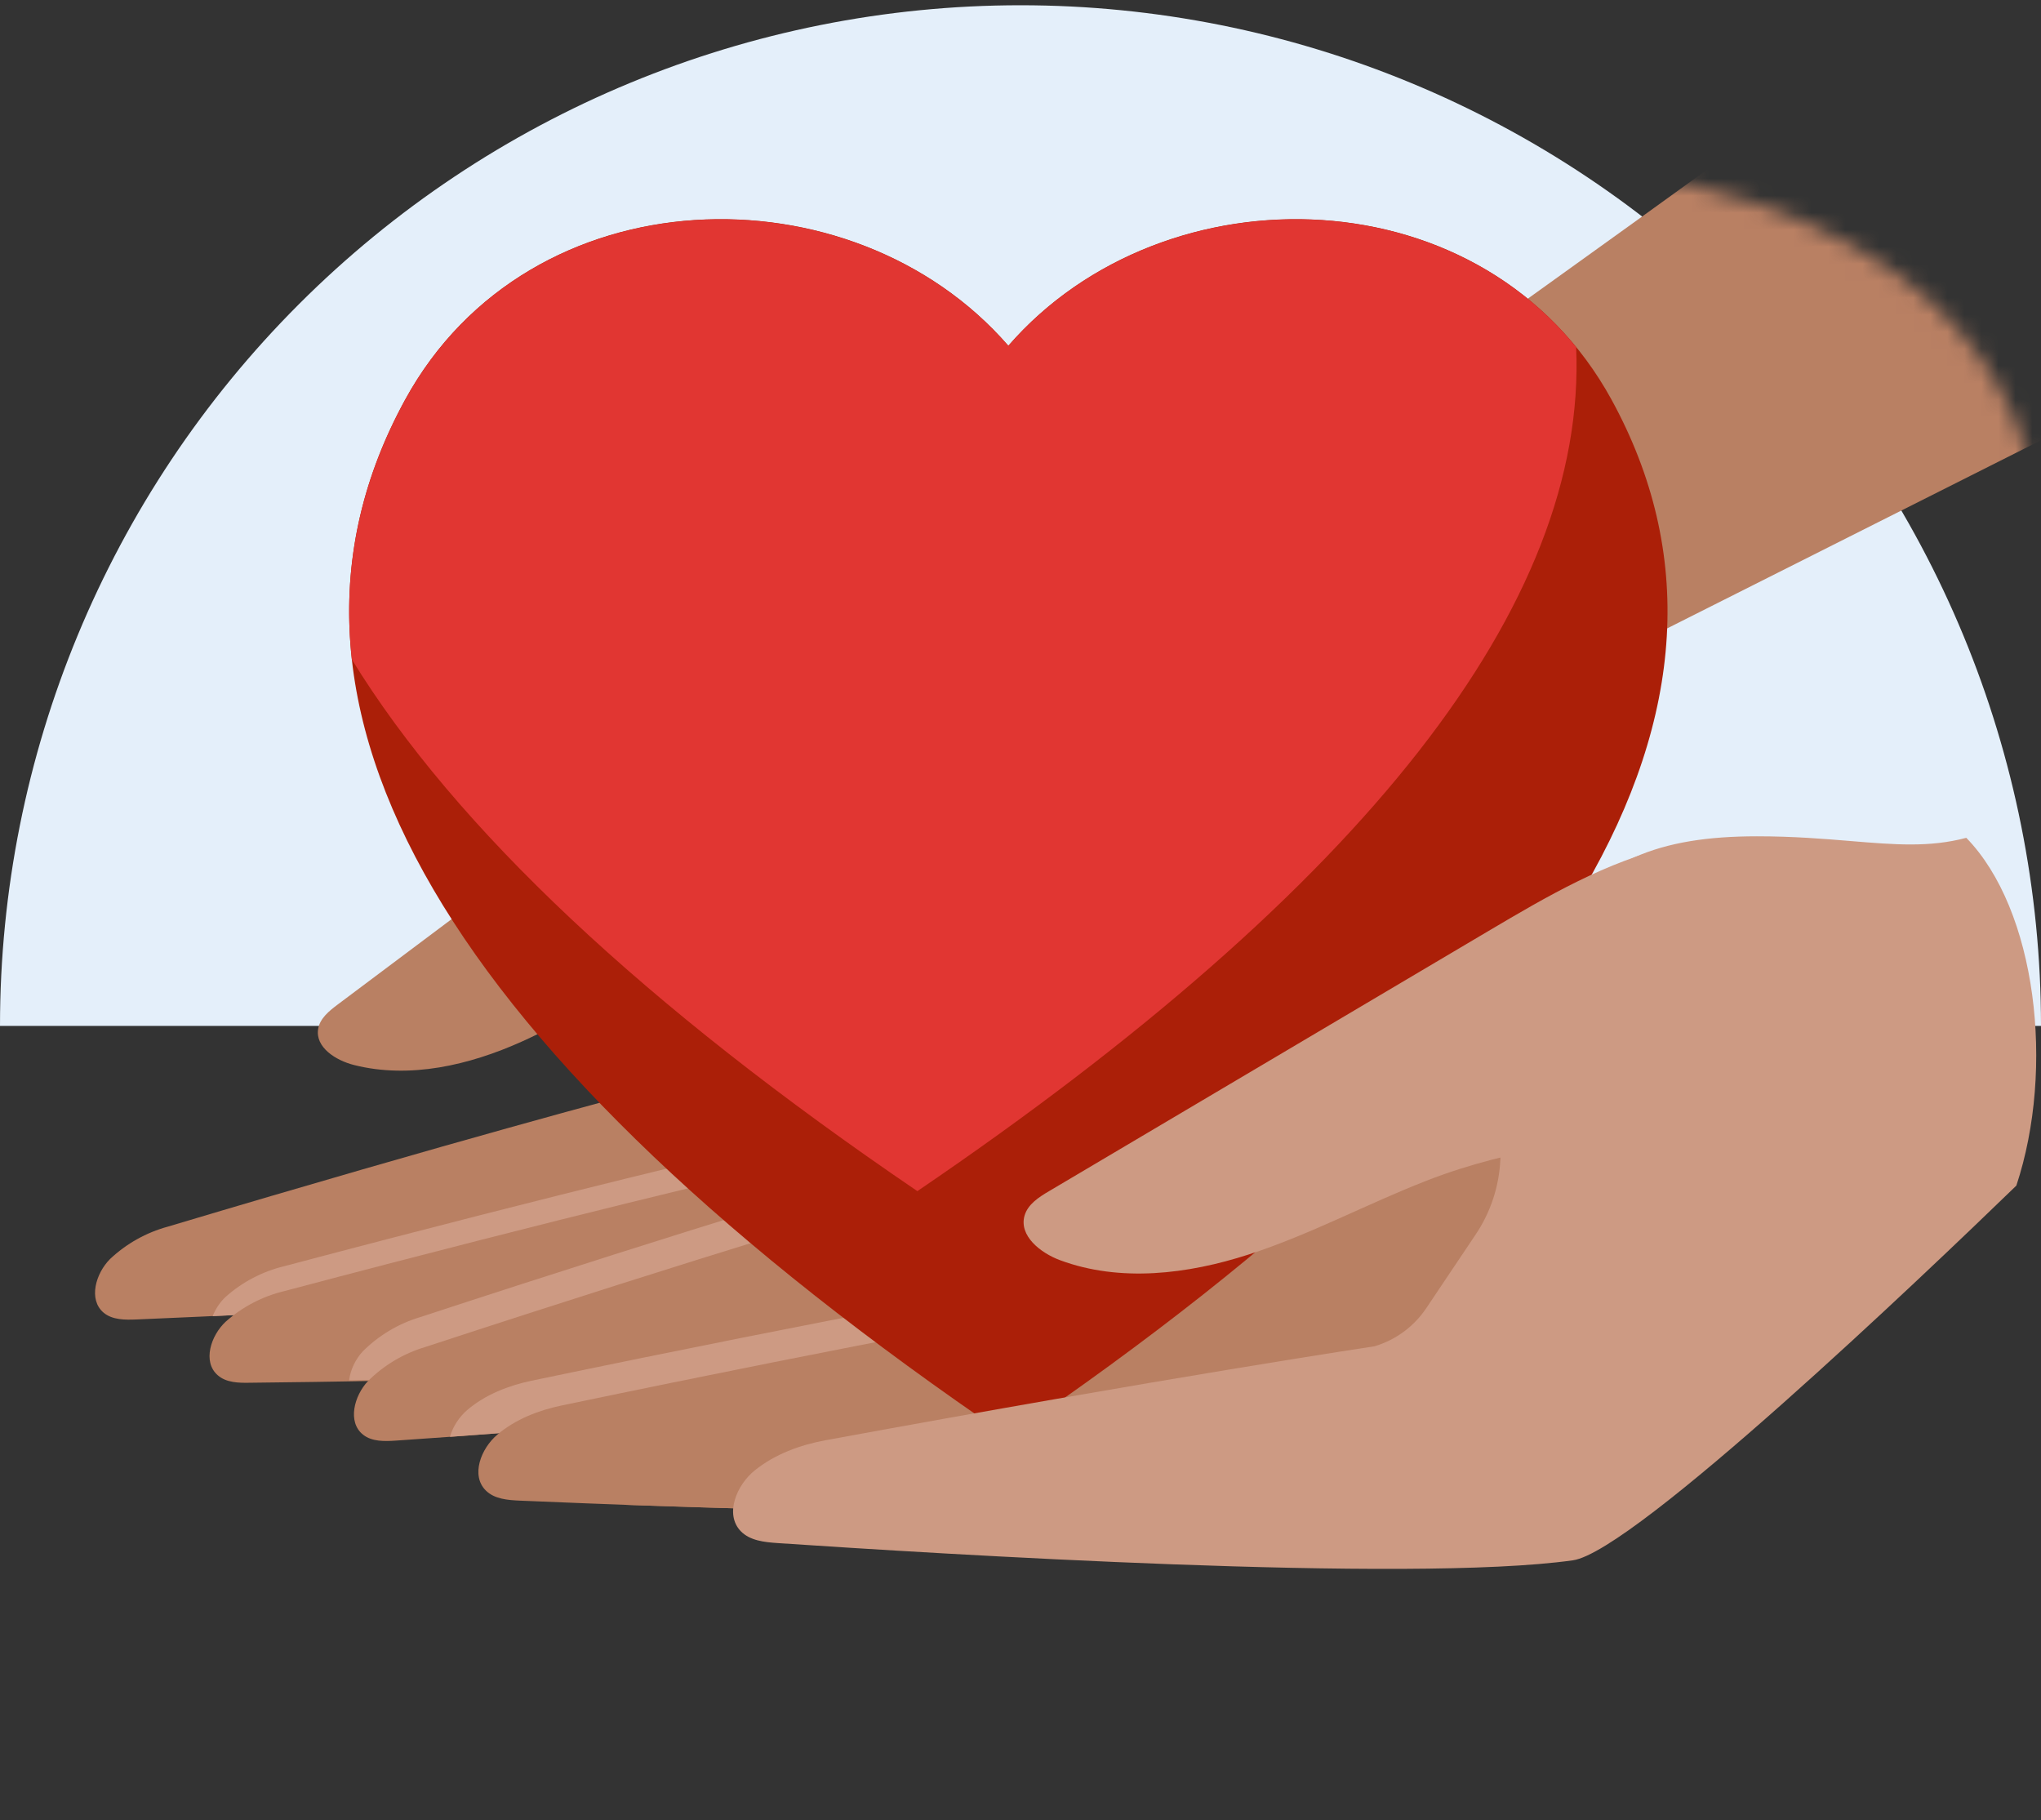 <svg width="120" height="107" viewBox="0 0 120 107" fill="none" xmlns="http://www.w3.org/2000/svg">
<rect x="0" y="0" width="120" height="107" fill="#333333" stroke="none"/>
<g id="Group 629326">
<path id="Ellipse 272" d="M120 60.309C120 44.396 113.679 29.135 102.426 17.883C91.174 6.631 75.913 0.309 60 0.309C44.087 0.309 28.826 6.631 17.574 17.883C6.321 29.135 2.4028e-06 44.396 0 60.309L60 60.309H120Z" fill="#E4EFFA"/>
<g id="Group 629114">
<g id="Group 629113">
<g id="Group 629112">
<g id="hand back">
<path id="Vector" d="M52.662 51.462C48.034 53.469 44.033 54.019 39.56 56.354C36.563 57.919 33.757 59.85 30.674 61.234C27.591 62.619 24.095 63.436 20.818 62.61C19.747 62.342 18.517 61.566 18.707 60.479C18.813 59.865 19.35 59.432 19.848 59.058L41.362 42.934C44.236 40.78 47.17 38.595 50.562 37.417C52.393 36.784 54.396 36.459 56.273 36.926C58.149 37.393 59.881 38.764 60.393 40.634C61.07 43.115 59.532 45.634 57.759 47.481C56.261 49.039 54.647 50.6 52.662 51.462Z" fill="#B98063"/>
<g id="Mask group">
<mask id="mask0_516_3076" style="mask-type:alpha" maskUnits="userSpaceOnUse" x="0" y="9" width="120" height="83">
<path id="Vector 988" d="M86.186 9.186C113.898 10.213 119.492 22.949 120 31.37V91.141H0V9.186H86.186Z" fill="#D9D9D9"/>
</mask>
<g mask="url(#mask0_516_3076)">
<path id="Vector_2" d="M125.894 -8.499C125.894 -8.499 67.373 34.056 64.38 35.324C61.387 36.591 58.498 35.966 53.543 36.505C48.588 37.044 45.629 38.623 43.54 42.446C42.038 45.196 42.187 51.127 42.377 54.242C42.462 55.591 42.176 56.939 41.549 58.137L39.456 62.14C38.937 63.133 38.087 63.913 37.054 64.346C37.054 64.346 26.918 67.014 9.872 72.109C8.599 72.455 7.431 73.109 6.471 74.013C5.627 74.856 5.178 76.399 6.094 77.17C6.611 77.599 7.35 77.594 8.023 77.567C16.128 77.229 40.117 76.121 48.243 74.058C51.879 73.128 69.863 51.111 69.863 51.111L128.313 21.698L125.894 -8.499Z" fill="#B98063"/>
</g>
</g>
<path id="Intersect" fill-rule="evenodd" clip-rule="evenodd" d="M62.859 59.438L49.406 60.155C49.258 60.603 49.067 61.036 48.835 61.447L46.618 65.383C46.067 66.364 45.189 67.121 44.138 67.521C44.138 67.521 33.923 69.871 16.728 74.432C15.443 74.739 14.255 75.358 13.268 76.236C12.942 76.541 12.669 76.946 12.501 77.375C22.808 76.89 41.305 75.826 48.242 74.064C50.366 73.521 57.388 65.781 62.859 59.438Z" fill="#CD9A83"/>
<path id="Vector_3" d="M49.403 61.62C49.256 62.069 49.065 62.501 48.833 62.913L46.616 66.848C46.064 67.829 45.186 68.586 44.135 68.986C44.135 68.986 33.92 71.337 16.725 75.897C15.441 76.204 14.252 76.823 13.265 77.701C12.395 78.515 11.898 80.044 12.791 80.836C13.292 81.287 14.032 81.301 14.704 81.287C22.823 81.204 46.83 80.836 55.015 79.032C57.739 78.43 68.772 66.402 74.235 60.296L49.403 61.62Z" fill="#B98063"/>
<path id="Intersect_2" fill-rule="evenodd" clip-rule="evenodd" d="M56 62.621C56.207 62.196 56.373 61.753 56.496 61.297L58.646 61.057L73.9 60.244C68.437 66.349 57.404 78.377 54.679 78.979C48.056 80.439 31.07 80.959 20.528 81.148C20.595 80.529 20.913 79.881 21.346 79.426C22.282 78.496 23.432 77.811 24.695 77.432C41.611 71.886 51.672 68.949 51.672 68.949C52.693 68.489 53.521 67.687 54.013 66.68L56 62.621Z" fill="#CD9A83"/>
<path id="Vector_4" d="M56.792 63.055C56.669 63.511 56.502 63.954 56.295 64.379L54.308 68.438C53.817 69.445 52.989 70.247 51.967 70.707C51.967 70.707 41.906 73.644 24.991 79.19C23.727 79.569 22.577 80.254 21.641 81.183C20.82 82.047 20.412 83.603 21.348 84.341C21.876 84.758 22.616 84.733 23.286 84.688C31.38 84.136 55.332 82.39 63.4 80.11C66.084 79.352 76.4 66.715 81.504 60.296L56.792 63.055Z" fill="#B98063"/>
<path id="Intersect_3" fill-rule="evenodd" clip-rule="evenodd" d="M75.31 67.91L66.618 67.908C66.435 68.374 66.209 68.822 65.941 69.245L63.373 73.285C62.736 74.287 61.771 75.037 60.641 75.405C60.641 75.405 49.698 77.317 31.249 81.169C29.896 81.454 28.543 81.981 27.487 82.877C27.011 83.278 26.621 83.867 26.455 84.467C36.412 83.75 56.209 82.143 63.397 80.111C65.208 79.6 70.495 73.679 75.31 67.91Z" fill="#CD9A83"/>
<path id="Vector_5" d="M68.374 69.365C68.192 69.832 67.965 70.28 67.698 70.703L65.129 74.742C64.493 75.745 63.527 76.495 62.398 76.862C62.398 76.862 51.455 78.775 33.005 82.627C31.652 82.911 30.299 83.439 29.244 84.335C28.276 85.149 27.665 86.739 28.567 87.625C29.072 88.126 29.855 88.187 30.565 88.218C39.154 88.586 64.581 89.572 73.343 88.11C76.259 87.627 88.605 75.534 94.735 69.372L68.374 69.365Z" fill="#B98063"/>
<path id="Intersect_4" fill-rule="evenodd" clip-rule="evenodd" d="M36.763 88.464C47.898 88.866 66.184 89.305 73.344 88.111C76.26 87.628 88.606 75.535 94.736 69.373C99.494 62.772 89.768 60.542 77.864 64.753C77.716 66.145 77.633 67.446 77.587 68.465C77.522 69.896 77.065 71.282 76.268 72.473L73.602 76.447C72.941 77.433 71.957 78.157 70.819 78.495C70.819 78.495 59.835 80.141 41.298 83.547C39.931 83.797 38.578 84.293 37.495 85.162C36.51 85.953 35.858 87.528 36.735 88.436C36.744 88.446 36.754 88.455 36.763 88.464Z" fill="#B98063"/>
</g>
<g id="Heart">
<path id="Union" d="M23.819 23.497C14.013 41.413 26.207 61.983 59.285 84.465C92.363 61.983 104.557 41.413 94.751 23.497C87.447 10.154 68.485 9.732 59.285 20.324C50.085 9.732 31.123 10.154 23.819 23.497Z" fill="#AB1F08"/>
<path id="Intersect_5" fill-rule="evenodd" clip-rule="evenodd" d="M92.669 20.403C84.32 10.167 67.71 10.632 59.286 20.331C50.086 9.739 31.124 10.16 23.82 23.504C21.14 28.399 20.104 33.493 20.687 38.77C26.78 48.682 37.906 59.128 53.936 70.023C80.233 52.151 93.331 35.486 92.669 20.403Z" fill="#E13632"/>
</g>
<g id="hand front">
<path id="Vector_6" d="M99.001 65.569C93.621 67.236 89.114 67.361 83.87 69.41C80.354 70.781 77.008 72.586 73.418 73.747C69.828 74.909 65.854 75.394 62.323 74.082C61.169 73.653 59.897 72.645 60.239 71.459C60.434 70.793 61.08 70.377 61.679 70.024L87.502 54.737C90.954 52.696 94.472 50.627 98.38 49.732C100.488 49.239 102.744 49.133 104.773 49.878C106.803 50.622 108.558 52.343 108.896 54.488C109.345 57.311 107.335 59.932 105.143 61.767C103.279 63.318 101.299 64.854 99.001 65.569Z" fill="#CD9A83"/>
<path id="Intersect_6" fill-rule="evenodd" clip-rule="evenodd" d="M118.551 69.698C120.835 62.803 119.729 53.484 115.607 49.252C113.453 49.827 111.399 49.657 108.821 49.443C107.229 49.311 105.437 49.163 103.299 49.163C97.527 49.163 93.929 50.605 91.032 54.742C88.959 57.721 88.374 64.568 88.212 68.18C88.14 69.745 87.641 71.26 86.769 72.561L83.855 76.906C83.132 77.983 82.056 78.775 80.812 79.144C80.812 79.144 68.805 80.944 48.54 84.667C47.046 84.941 45.566 85.484 44.383 86.433C43.305 87.298 42.593 89.019 43.552 90.013C44.094 90.573 44.945 90.659 45.722 90.713C55.091 91.342 82.861 93.082 92.477 91.726C96.075 91.219 113.079 74.998 118.551 69.698Z" fill="#CD9A83"/>
</g>
</g>
</g>
</g>
</g>
</svg>
